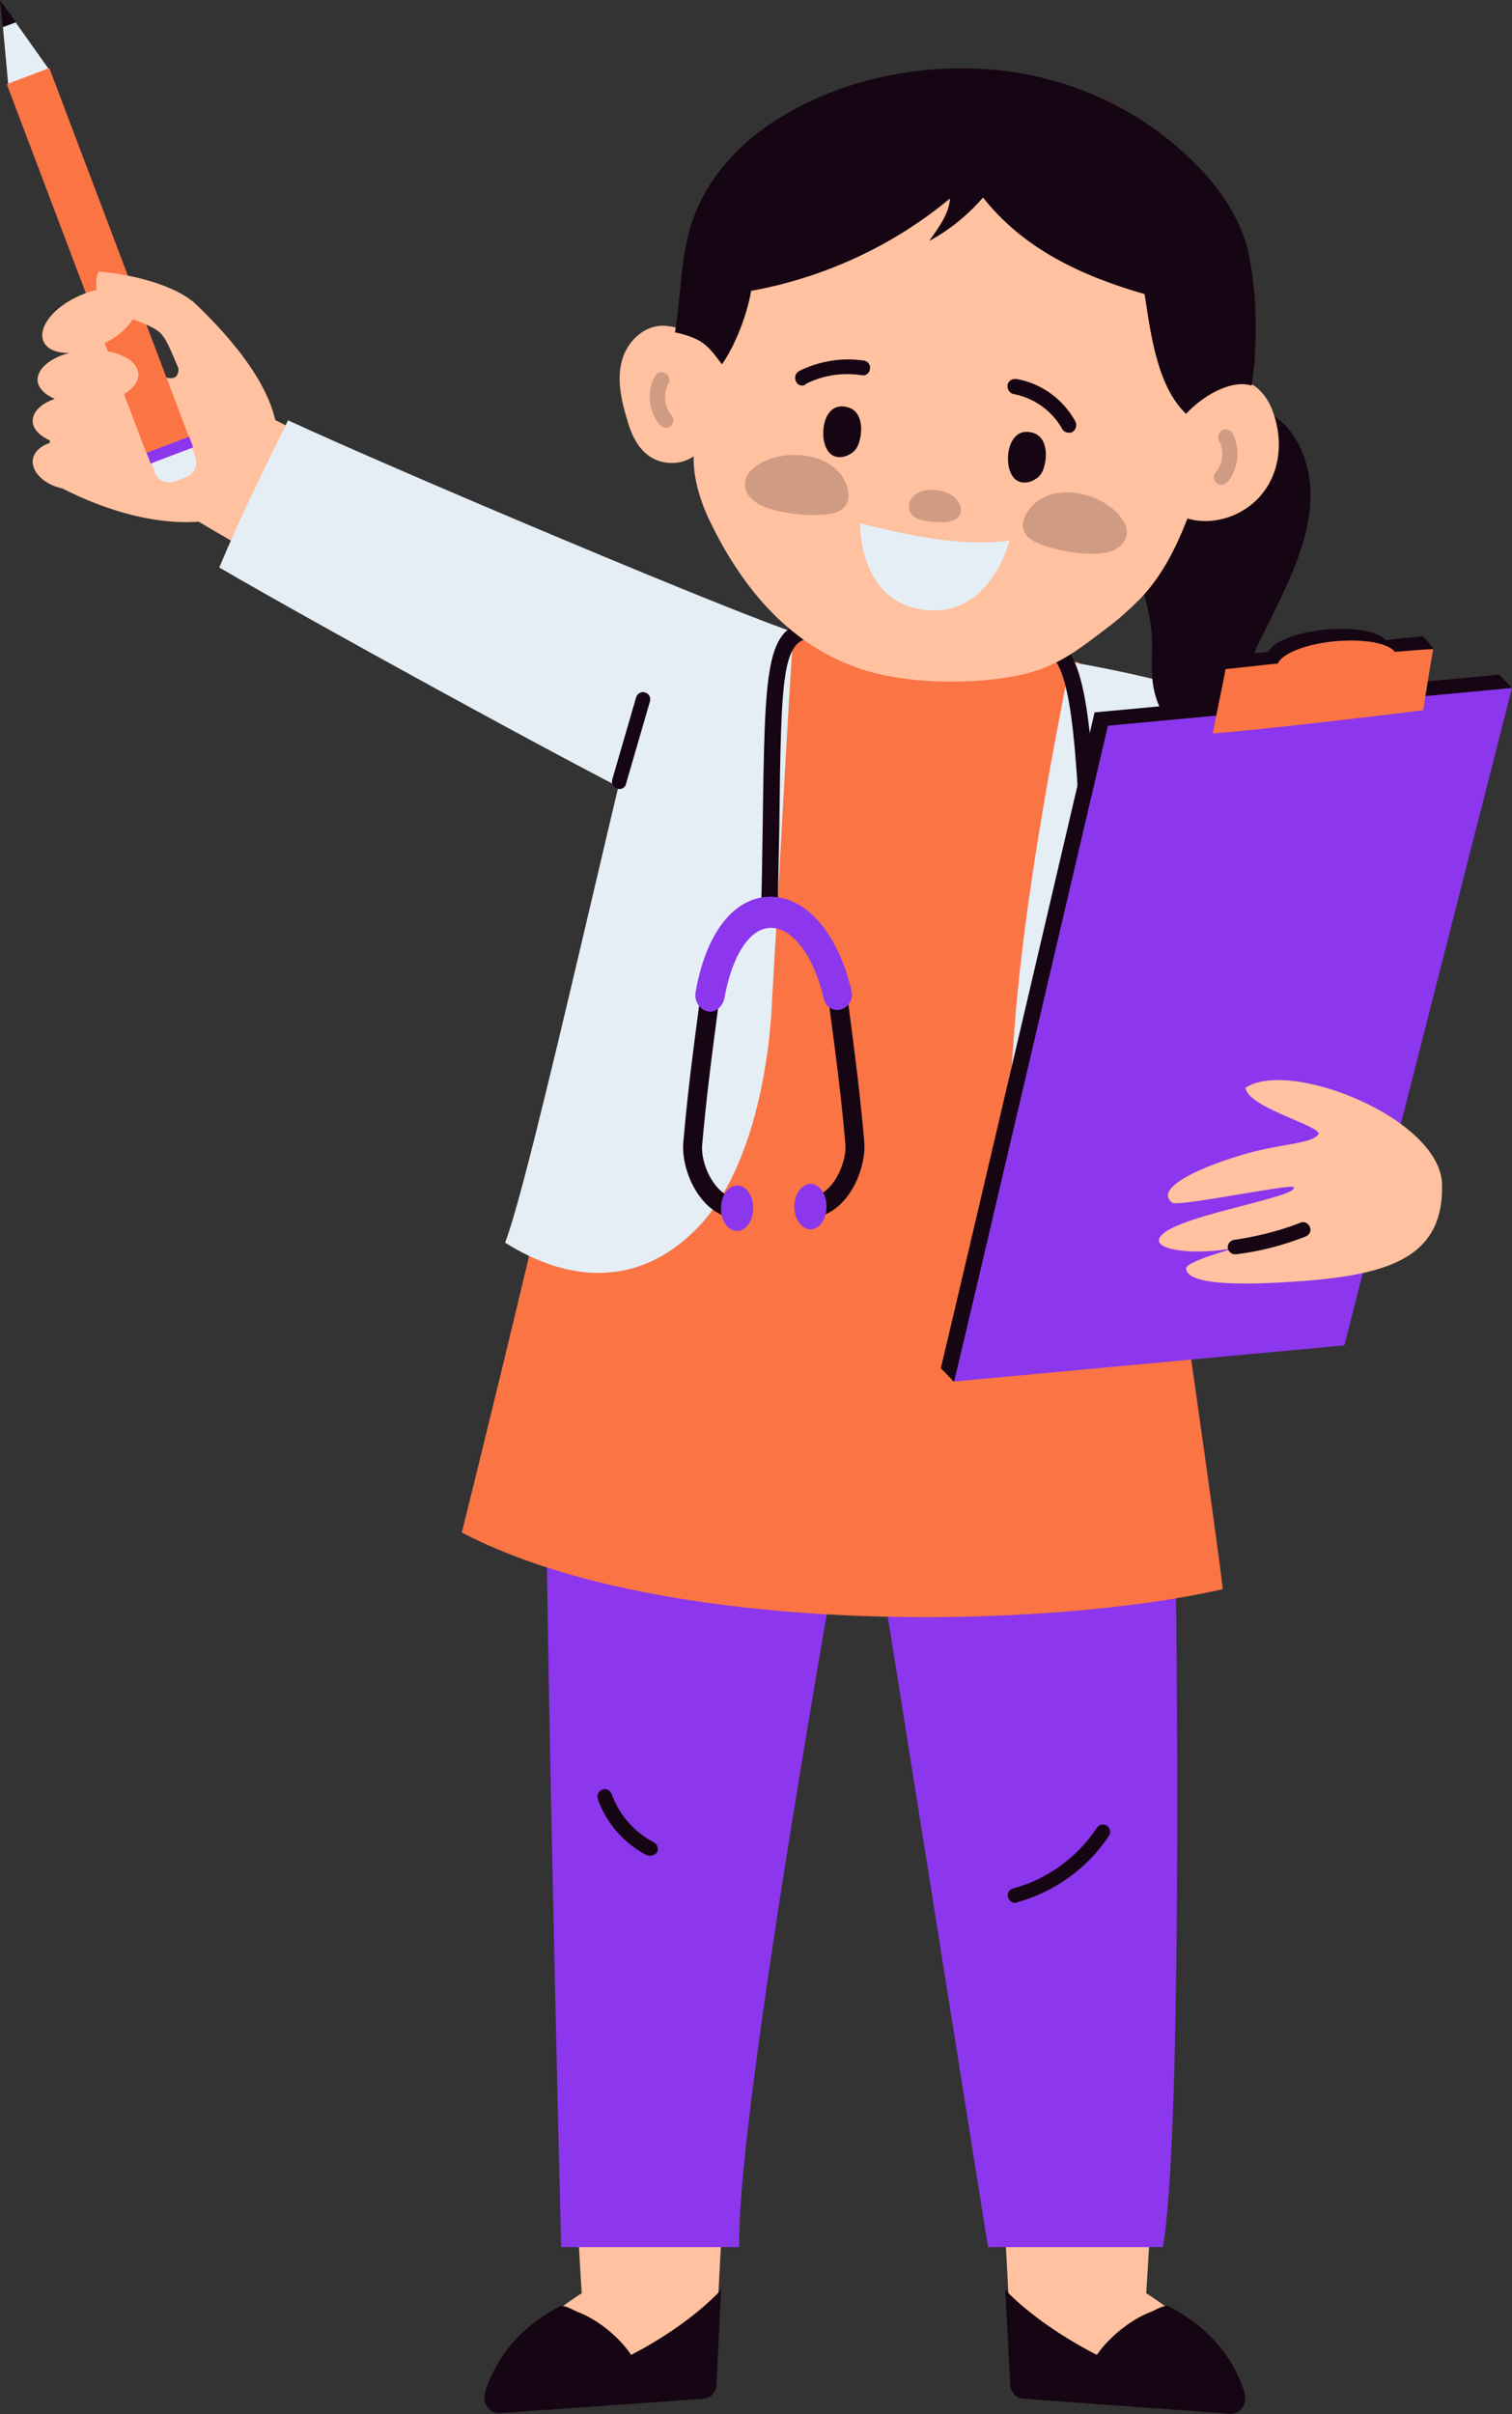 <?xml version="1.0" encoding="UTF-8" standalone="no"?><svg xmlns="http://www.w3.org/2000/svg" xmlns:xlink="http://www.w3.org/1999/xlink" fill="#000000" height="434.8" preserveAspectRatio="xMidYMid meet" version="1" viewBox="0.0 7.3 272.4 434.8" width="272.4" zoomAndPan="magnify"><rect x="0.0" y="7.3" width="272.4" height="434.8" fill="#333333" stroke="none"/><g id="change1_4"><path d="M101.6,307.8c0,0,0,61.8,3.2,112.5c0,0-14.4,9-16.8,17.4c-0.5,1.9,0.9,3.7,2.6,3.6l38-3 c0,0,4-101.1,11.5-127.5L101.6,307.8z" fill="#ffc19f"/></g><g id="change2_14"><path d="M100.8,422.7c0.8-0.4,2.2,0.5,3.1,0.9c3.6,1.3,7.6,4.5,9.8,7.8c5.5-2.8,11.9-7.1,16.2-11.7l-0.8,16.9 c0,1.4-1,2.6-2.3,2.7L90,441.9c-1.8,0.1-3.2-1.8-2.6-3.8C88.7,433.9,92,427.3,100.8,422.7z" fill="#160512"/></g><g id="change1_7"><path d="M209.8,307.8c0,0,0,61.8-3.3,112.5c0,0,14.5,9,16.9,17.4c0.5,1.9-0.9,3.7-2.6,3.6l-38.3-3 c0,0-4-101.1-11.6-127.5L209.8,307.8z" fill="#ffc19f"/></g><g id="change3_1"><path d="M210.7,239.4c0,0,0,0.6,0.1,1.6c0.7,8.8,3.1,146.3-1.3,171H178l-23.3-146.5c0,0-22.3,121.9-21.5,146.5 h-32.1c0,0-4.2-164.6-2.5-175.4" fill="#8c36ed"/></g><g id="change2_11"><path d="M210.6,422.7c-0.8-0.4-2.2,0.5-3.1,0.9c-3.6,1.3-7.6,4.5-9.9,7.8c-5.5-2.8-12.1-7.1-16.5-11.7l0.9,16.9 c0,1.4,1,2.6,2.3,2.7l37.3,2.7c1.9,0.1,3.2-1.8,2.6-3.8C222.9,433.9,219.5,427.3,210.6,422.7z" fill="#160512"/></g><g id="change4_4"><path d="M220.3,293.5c-31.8,7.3-100.8,8.8-137.1-10.2c0,0,15-60.4,16.5-69.5c25,0.5,89.8,6,110.8,9.9 C211.8,232.4,219,282.4,220.3,293.5z" fill="#fa7444"/></g><g id="change4_5"><path d="M214.9,227.9c-29,11.1-78.7,9.5-115.2-10.7c0,0,14.1-76.3,20.2-94.1c22.2-1.1,76.6,4.2,95,8.5 C215.7,155.2,214.6,193.2,214.9,227.9z" fill="#fa7444"/></g><g id="change4_1"><path d="M140.1,125.9c0.1-1.5,0.2-2.2,0.7-3.6c15,0.4,37.7,1.5,53.6,4.3c0.1,0.6,0.3,1.2,0.2,1.9 c-0.5,11.3-13.2,19.9-28.3,19.2C151.3,147,139.5,137.2,140.1,125.9z" fill="#fa7444"/></g><g id="change5_6"><path d="M192.8,126.5c11.9,2.1,18.3,3.9,24.5,5.6c0,28.3-0.5,77.5,1,113c-10.5,5.6-25.7,6.1-33.2-6.2 c-4.2-6.8-4.2-22.9-2.3-46.8C185,163.2,192.8,127.3,192.8,126.5z" fill="#e5edf5"/></g><g><g id="change1_9"><path d="M50.3,87.7c-0.2,2.4-7,11.9-10.3,12.8c-5.6,1.7-16.1,1.2-28.7-5.2c-3.9-5.5-2.9-16.5,2.9-26.8 c2.5-4.5,9.7,6.5,16.5,6.9c3.7,0.2-1.1-8.4,1-7.4C33.4,71.3,50.5,84.6,50.3,87.7z" fill="#ffc19f"/></g><g><g id="change5_4"><path d="M26.6,81l2.1-0.8c1.4-0.6,3.1,0.2,3.6,1.6l2.9,7.8c0.5,1.4-0.2,3.1-1.6,3.6L31.5,94 c-1.4,0.6-3.1-0.2-3.6-1.6L25,84.5C24.4,83.1,25.1,81.5,26.6,81z" fill="#e5edf5"/></g><g id="change3_5"><path d="M26.5 87.29H34.7V89.39H26.5z" fill="#8c36ed" transform="rotate(-20.723 30.606 88.34)"/></g><g id="change5_7"><path d="M1.5 22.7L8.9 19.9 0.1 7.5z" fill="#e5edf5"/></g><g id="change2_9"><path d="M0.5 12.2L2.9 11.3 0 7.3z" fill="#160512"/></g><g id="change4_3"><path d="M13.52 18.71H21.72V89.71H13.52z" fill="#fa7444" transform="rotate(-20.731 17.617 54.206)"/></g></g><g><g id="change1_8"><path d="M35.3,62.1c6.3,6,14.7,15.6,14.7,24.3c-16,2.9-17.5-16.2-21.3-19.3c-2.1-1.7-6.4-2.6-9.1-4.1 c-2.6-1.4-2.6-5.6-1.8-6.8C23.7,56.7,31.6,58.6,35.3,62.1z" fill="#ffc19f"/></g><g id="change1_2"><path d="M13.6,60.9c4.5-2.3,9.3-2.2,10.7,0.1c1.4,2.3-1.1,6-5.6,8.2c-4.5,2.3-9.3,2.2-10.7-0.1 S9.1,63.1,13.6,60.9z" fill="#ffc19f"/></g><g id="change1_1"><path d="M15,70.4c5-0.5,9.4,1.3,9.9,3.9s-3.2,5.2-8.2,5.7s-9.4-1.3-9.9-3.9C6.4,73.4,10.1,70.9,15,70.4z" fill="#ffc19f"/></g><g id="change1_3"><path d="M13.7,78.5c4.5-0.1,8.4,1.8,8.6,4.3s-3.2,4.7-7.8,4.8c-4.5,0.1-8.4-1.8-8.6-4.3 C5.7,80.8,9.1,78.6,13.7,78.5z" fill="#ffc19f"/></g><g id="change1_11"><path d="M12.8,86.7c3.6,0.4,6.4,2.8,6.2,5.2c-0.2,2.4-3.3,4-6.9,3.5c-3.6-0.4-6.4-2.8-6.2-5.2 C6.1,87.9,9.2,86.3,12.8,86.7z" fill="#ffc19f"/></g></g></g><g id="change1_5"><path d="M33,99.6c-2.3-1.4,9.6-20.2,12-19c35.9,18.5,82.2,39.1,92,42.7l-14.7,25.2C101.8,137.5,63.6,117.9,33,99.6z" fill="#ffc19f"/></g><g id="change5_1"><path d="M51.9,83c-4.4,8.9-8.4,17-12.4,26.5c19,11.1,78.1,43.4,79.7,43.2c16.4-2,23.1-29.6,24.3-31.4 C133.4,118.2,70.9,91.8,51.9,83z" fill="#e5edf5"/></g><g><g id="change2_7"><path d="M197.6,191.3c-0.8,0-1.5-0.6-1.5-1.4c-0.3-7-0.6-13.4-0.9-19.2c-1.3-30.4-2-45.7-7.8-46.3 c-0.8-0.1-1.4-0.8-1.3-1.6c0.1-0.8,0.7-1.4,1.6-1.3c8.4,0.9,9,15,10.5,49.1c0.2,5.8,0.5,12.2,0.9,19.1 C199.1,190.6,198.5,191.3,197.6,191.3z" fill="#160512"/></g><g id="change5_8"><path d="M206.7,189.8c0,5.1-4.1,9.2-9.1,9.2s-9.1-4.1-9.1-9.2c0-5.1,4.1-9.2,9.1-9.2 C202.6,180.6,206.7,184.7,206.7,189.8z" fill="#e5edf5"/></g><g id="change5_2"><path d="M203.1,189.9c0,3.1-2.5,5.6-5.5,5.6c-3.1,0-5.5-2.5-5.5-5.6s2.5-5.6,5.5-5.6 C200.6,184.3,203.1,186.8,203.1,189.9z" fill="#e5edf5"/></g></g><g id="change5_3"><path d="M139.1,187c0,0-0.4,28.7-14,42c-10.2,10-22.5,9.4-34.1,2.1c4.9-12.7,21.9-91.3,28.2-113.2 c7.4-0.3,11.9,2.2,23.8,3.3C142.6,122.3,139.3,185.7,139.1,187z" fill="#e5edf5"/></g><g><g id="change2_6"><path d="M138.6,173.8c-0.8,0-1.5-0.7-1.5-1.5c0.2-7.9,0.2-9.9,0.3-15.8c0.4-29.4,0.5-36.4,8.7-37.3 c0.9-0.1,1.5,0.5,1.6,1.3s-0.5,1.5-1.3,1.6c-5.4,0.6-5.7,5.9-6,34.4c-0.1,5.9-0.2,7.9-0.3,15.8 C140.1,173.1,139.4,173.8,138.6,173.8z" fill="#160512"/></g><g id="change2_16"><path d="M132.5,223.1c-3.8-0.6-6.3-6.2-6-9.6c0.8-9.1,1.9-17.3,2.7-23.3l0.4-3.3c0.1-1-0.5-2-1.5-2.1 c-0.9-0.1-1.8,0.6-1.9,1.6l-0.4,3.2c-0.8,6-1.9,14.2-2.7,23.5c-0.4,4.9,2.9,12.7,9,13.6h0.2c0.9,0,1.6-0.7,1.7-1.6 C134.1,224.2,133.5,223.3,132.5,223.1z M155.7,212.9c-0.8-9.2-1.9-17.4-2.7-23.5l-0.4-3.2c-0.1-1-1-1.7-1.9-1.6 c-0.9,0.1-1.6,1.1-1.5,2.1l0.4,3.3c0.8,6,1.9,14.1,2.7,23.3c0.3,3.4-2.2,9-6,9.6c-0.9,0.1-1.6,1.1-1.5,2.1 c0.1,0.9,0.9,1.6,1.7,1.6h0.2C152.9,225.6,156.1,217.8,155.7,212.9z" fill="#160512"/></g><g id="change3_3"><path d="M127.9,189.5c-0.2,0-0.3,0-0.5-0.1c-1.4-0.3-2.3-1.8-2.1-3.3c1.8-10.6,6.8-17.1,13.2-17.3 c6.6-0.2,12.4,6.4,14.9,16.9c0.4,1.5-0.5,3-1.9,3.4s-2.8-0.5-3.1-2c-2.1-8.8-6.2-12.7-9.5-12.7h-0.1c-3.8,0.1-6.9,5-8.3,12.7 C130.2,188.5,129.1,189.5,127.9,189.5z" fill="#8c36ed"/></g><g id="change3_6"><path d="M135.7,224.9c0,2.2-1.3,4.1-2.9,4.1s-2.9-1.8-2.9-4.1s1.3-4.1,2.9-4.1S135.7,222.6,135.7,224.9z" fill="#8c36ed"/></g><g id="change3_4"><path d="M143.1,224.6c0,2.2,1.3,4.1,2.9,4.1s2.9-1.8,2.9-4.1s-1.3-4.1-2.9-4.1 C144.4,220.6,143.1,222.4,143.1,224.6z" fill="#8c36ed"/></g></g><g><g><g id="change2_18"><path d="M230.57,83.02c1.36,1.1,2.46,2.55,3.4,4.33c6.03,11.88-2.12,25.12-7.13,35.65 c-3.56,7.47-6.2,16.3-2.89,23.85c-2.89,1.19-6.03-0.93-8.32-3.14c-3.56-3.48-6.88-7.64-7.81-12.56 c-0.59-3.14-0.08-6.45-0.34-9.68c-0.34-5.43-2.72-10.61-3.56-15.96c-1.1-6.79-0.34-19.1,6.37-23.17 C216.48,78.36,225.14,78.36,230.57,83.02z" fill="#160512"/></g></g><g><g><g id="change4_2"><path d="M217.33,94.99c-0.25,0-0.42-0.17-0.59-0.25c-0.59-0.51-0.68-1.36-0.25-1.95 c1.7-2.12,2.12-5.18,1.02-7.64c-0.34-0.68,0.08-1.53,0.76-1.78c0.68-0.25,1.53,0.08,1.78,0.76c1.36,3.4,0.85,7.47-1.44,10.36 C218.27,94.91,217.76,95.16,217.33,94.99z" fill="#fa7444"/></g></g></g><g><g><g id="change1_6"><path d="M227.43,96.18c-3.06,3.9-8.66,5.94-13.5,4.5c-2.04,5.26-4.67,10.53-8.66,14.6 c-1.78,1.78-3.65,3.48-5.69,5.01c-5.18,3.9-8.74,6.88-15.02,8.4c-8.57,2.04-21.73,1.95-30.3-1.19 c-12.56-4.5-20.88-14.85-26.48-26.57c-1.61-3.31-2.97-7.81-2.8-11.46c-2.38,1.7-5.94,1.61-8.32-0.25 c-2.04-1.61-3.06-4.07-3.73-6.54c-1.02-3.31-1.78-6.96-0.93-10.27c0.85-3.4,3.82-6.45,7.38-6.45c1.02,0,1.95,0.25,2.97,0.42 c2.46,0.59,5.18,1.36,6.45,3.4c0.42,0.68,0.93,1.53,1.61,1.87c-0.25-9.08,5.52-20.97,12.99-26.48c0,0,0,0.08,0.08,0.17 c0.76-0.68,1.7-1.1,2.72-1.36c2.29-0.42,4.58-0.08,6.96-0.17c4.58-0.17,8.83-2.21,13.24-3.48c13.67-3.82,29.03,1.19,40.91,8.91 c3.9,10.02,7.89,20.63,6.54,31.15c1.1-1.95,2.97-3.73,5.09-4.41c2.38-0.85,5.18-0.51,7.21,0.93c1.61,1.19,2.72,3.06,3.31,4.92 C231.17,86.84,230.57,92.28,227.43,96.18z" fill="#ffc19f"/></g></g></g><g><g><g id="change2_21"><path d="M181.6,90.07c0,1.19,0.34,2.38,0.93,3.14c1.02,1.36,2.8,1.19,4.07,0.34c0.42-0.25,0.76-0.59,1.02-1.02 c0.25-0.42,0.42-0.85,0.51-1.27c0.59-2.04,0.51-5.6-2.46-6.11C182.79,84.55,181.51,87.52,181.6,90.07z" fill="#160512"/></g></g></g><g opacity="0.2"><g><g id="change2_25"><path d="M136.7,90.92c-1.19,0.76-2.29,1.78-2.46,3.14c-0.17,1.27,0.51,2.63,1.61,3.48s2.38,1.27,3.65,1.61 c2.8,0.76,5.77,1.02,8.74,0.85c1.61-0.08,3.31-0.42,4.16-1.78c0.59-0.93,0.51-2.12,0.25-3.14 C150.79,88.8,141.7,87.86,136.7,90.92z" fill="#160512"/></g></g></g><g opacity="0.2"><g><g id="change2_1"><path d="M201.46,99.91c0.93,1.02,1.7,2.29,1.53,3.65c-0.17,1.36-1.27,2.38-2.46,2.89 c-1.27,0.51-2.63,0.59-3.99,0.59c-2.89-0.08-5.86-0.59-8.57-1.53c-1.53-0.51-3.14-1.36-3.56-2.8c-0.34-1.02,0.08-2.12,0.59-3.06 C188.47,93.97,197.47,95.5,201.46,99.91z" fill="#160512"/></g></g></g><g><g><g id="change2_5"><path d="M148.32,85.49c0,1.19,0.34,2.38,0.93,3.14c1.02,1.36,2.8,1.19,4.07,0.34c0.42-0.25,0.76-0.59,1.02-1.02 c0.25-0.42,0.42-0.85,0.51-1.27c0.59-2.04,0.51-5.6-2.46-6.11C149.51,79.97,148.24,82.85,148.32,85.49z" fill="#160512"/></g></g></g><g opacity="0.2"><g><g id="change2_3"><path d="M164.03,97.37c-0.42,0.85-0.42,1.87,0.25,2.63c0.59,0.68,1.53,0.93,2.38,1.1 c0.93,0.17,1.95,0.25,2.89,0.25c0.85,0,1.61-0.08,2.38-0.42c0.76-0.34,1.27-1.1,1.19-1.95 C172.68,95.25,165.72,94.23,164.03,97.37z" fill="#160512"/></g></g></g><g opacity="0.2"><g><g id="change2_15"><path d="M119.63,84.3c-0.34-0.08-0.59-0.25-0.76-0.51c-2.04-2.46-2.38-6.03-0.85-8.74 c0.34-0.68,1.19-0.93,1.87-0.51s0.93,1.19,0.51,1.87c-0.93,1.78-0.76,4.16,0.59,5.69c0.51,0.59,0.42,1.44-0.17,1.95 C120.48,84.3,120.06,84.38,119.63,84.3z" fill="#160512"/></g></g><g><g id="change2_17"><path d="M118.87,83.79c-2.04-2.46-2.38-6.03-0.85-8.74" fill="#160512"/></g></g></g><g opacity="0.2"><g><g id="change2_2"><path d="M219.2,94.31c-0.59-0.51-0.68-1.36-0.17-1.95c1.36-1.61,1.53-3.9,0.59-5.69 c-0.34-0.68-0.08-1.53,0.51-1.87c0.59-0.34,1.53-0.17,1.87,0.51c1.53,2.72,1.1,6.37-0.85,8.74c-0.25,0.25-0.51,0.42-0.76,0.51 C219.96,94.65,219.54,94.57,219.2,94.31z" fill="#160512"/></g></g><g><g id="change2_22"><path d="M222,85.4c1.53,2.72,1.1,6.37-0.85,8.74" fill="#160512"/></g></g></g><g><g><g id="change2_20"><path d="M130.07,72.92c2.46-3.56,4.5-8.91,5.26-13.24c13.16-2.38,25.63-8.15,35.82-16.64 c-0.17,2.8-2.12,5.35-3.73,7.64c3.65-1.95,6.96-4.67,9.68-7.81c7.3,9.25,17.66,14.09,29.11,17.4c1.1,7.05,2.21,16.55,7.47,21.56 c2.72-2.97,7.89-6.28,11.8-5.09c0.17-0.34,0.42-3.56,0.51-3.9c0.42-6.54,0.34-12.9-0.93-19.35 c-1.78-9.25-9.17-17.23-16.89-22.83c-7.98-5.77-17.49-9.42-27.33-10.61c-13.41-1.61-28.27,1.1-39.98,8.23 c-5.94,3.56-11.12,8.49-14.34,14.68c-4.16,7.98-3.48,15.53-4.92,24.19C126.59,68.25,127.53,69.53,130.07,72.92z" fill="#160512"/></g></g></g><g><g id="change2_4"><path d="M144.59,76.74c-0.51,0-1.02-0.25-1.19-0.76c-0.34-0.68-0.08-1.53,0.59-1.87 c3.56-1.78,7.72-2.46,11.63-1.87c0.76,0.08,1.27,0.85,1.1,1.53c-0.08,0.76-0.76,1.27-1.53,1.1c-3.4-0.51-6.88,0-9.93,1.53 C145.01,76.66,144.76,76.74,144.59,76.74z" fill="#160512"/></g></g><g><g id="change2_13"><path d="M192.55,85.23c-0.51,0-0.93-0.25-1.19-0.68c-1.78-3.23-5.09-5.6-8.74-6.28c-0.76-0.17-1.19-0.85-1.1-1.61 c0.08-0.76,0.85-1.19,1.61-1.1c4.5,0.76,8.4,3.65,10.61,7.64c0.34,0.68,0.08,1.53-0.51,1.87 C193.06,85.23,192.8,85.23,192.55,85.23z" fill="#160512"/></g></g></g><g><g id="change2_24"><path d="M270.1,128.8l2.3,2.4l-32.5,116l-68.1,8.9l-2.3-2.4c3.6-15,27.7-118.1,27.7-118.1L270.1,128.8z" fill="#160512"/></g><g id="change3_2"><path d="M272.4,131.2l-30.2,118.4l-70.3,6.5c3.6-15,27.7-118.1,27.7-118.1L272.4,131.2z" fill="#8c36ed"/></g><g id="change2_19"><path d="M249.6,122.6c-1.2-1.6-5.7-2.4-10.9-1.9s-9.4,2.2-10.2,4c-3.1,0.3-6.3,0.7-9.4,1c-0.3,1.6-1.7,8.1-1.7,8.1 s1.4,2.1,1.7,2.5c9.1-0.7,31.2-2.6,35.6-3.3c0.1-2.1,3.1-6,3.5-8.9c-0.2-0.3-1.6-2-1.8-2.2C254.2,122.1,251.9,122.3,249.6,122.6z" fill="#160512"/></g><g id="change4_6"><path d="M251.3,124.7c-1.2-1.6-5.7-2.4-10.9-1.9s-9.4,2.2-10.2,4c-3.1,0.3-6.3,0.7-9.4,1 c-0.4,2.3-1.8,8.7-2.3,11.6c9.1-0.7,33.5-3.6,37.9-4.2c0.4-2.6,1.6-10,1.8-11C255.9,124.3,253.6,124.5,251.3,124.7z" fill="#fa7444"/></g></g><g id="change1_10"><path d="M208.8,230.7c-0.1,2.1,8.7,2.7,15.1,1c1.1-0.3-10.2,2.6-10.2,4c0,3.5,13,2.9,21.1,2.3 c16-1.2,25.3-4.6,25-17.4c-0.3-11.9-27.5-22.7-35.4-17.4c0.3,3.6,14.1,7,13.1,8.4c-1.3,1.8-7,1.6-14.1,3.8 c-8.3,2.5-15.4,6.1-12.2,8.5c1.1,0.8,21.6-3.5,21.9-2.8C234,223.1,208.9,226.6,208.8,230.7z" fill="#ffc19f"/></g><g id="change2_12"><path d="M117.1,341.5c-0.2,0-0.4,0-0.6-0.1c-4.1-2.1-7.3-5.8-8.8-10.1c-0.2-0.7,0.1-1.4,0.8-1.7s1.4,0.1,1.7,0.8 c1.3,3.7,4.1,6.9,7.6,8.7c0.6,0.3,0.9,1.1,0.6,1.8C118,341.3,117.6,341.5,117.1,341.5z" fill="#160512"/></g><g id="change2_10"><path d="M182.9,350c-0.6,0-1.1-0.4-1.3-1c-0.2-0.7,0.2-1.4,0.9-1.6c6.1-1.6,11.6-5.6,15.1-10.9 c0.4-0.6,1.2-0.8,1.8-0.4s0.8,1.2,0.4,1.8c-3.8,5.8-9.9,10.2-16.6,12C183.1,350,183,350,182.9,350z" fill="#160512"/></g><g id="change2_23"><path d="M111.6,149.4c-0.1,0-0.2,0-0.4-0.1c-0.7-0.2-1.1-0.9-0.9-1.6l4.3-14.8c0.2-0.7,0.9-1.1,1.6-0.9 s1.1,0.9,0.9,1.6l-4.3,14.8C112.7,149,112.2,149.4,111.6,149.4z" fill="#160512"/></g><g id="change2_8"><path d="M222.5,233.2c-0.6,0-1.2-0.5-1.3-1.1c-0.1-0.7,0.4-1.4,1.1-1.5c4.1-0.6,8.2-1.6,12-3.1 c0.7-0.3,1.4,0.1,1.7,0.8s-0.1,1.4-0.8,1.7c-4.1,1.6-8.3,2.7-12.6,3.2C222.6,233.2,222.6,233.2,222.5,233.2z" fill="#160512"/></g><g id="change5_5"><path d="M181.85,104.67c-9,1.1-18.08-0.93-26.91-3.14c0,0-0.34,13.33,10.53,15.45 C178.29,119.44,181.85,104.67,181.85,104.67z" fill="#e5edf5"/></g></svg>